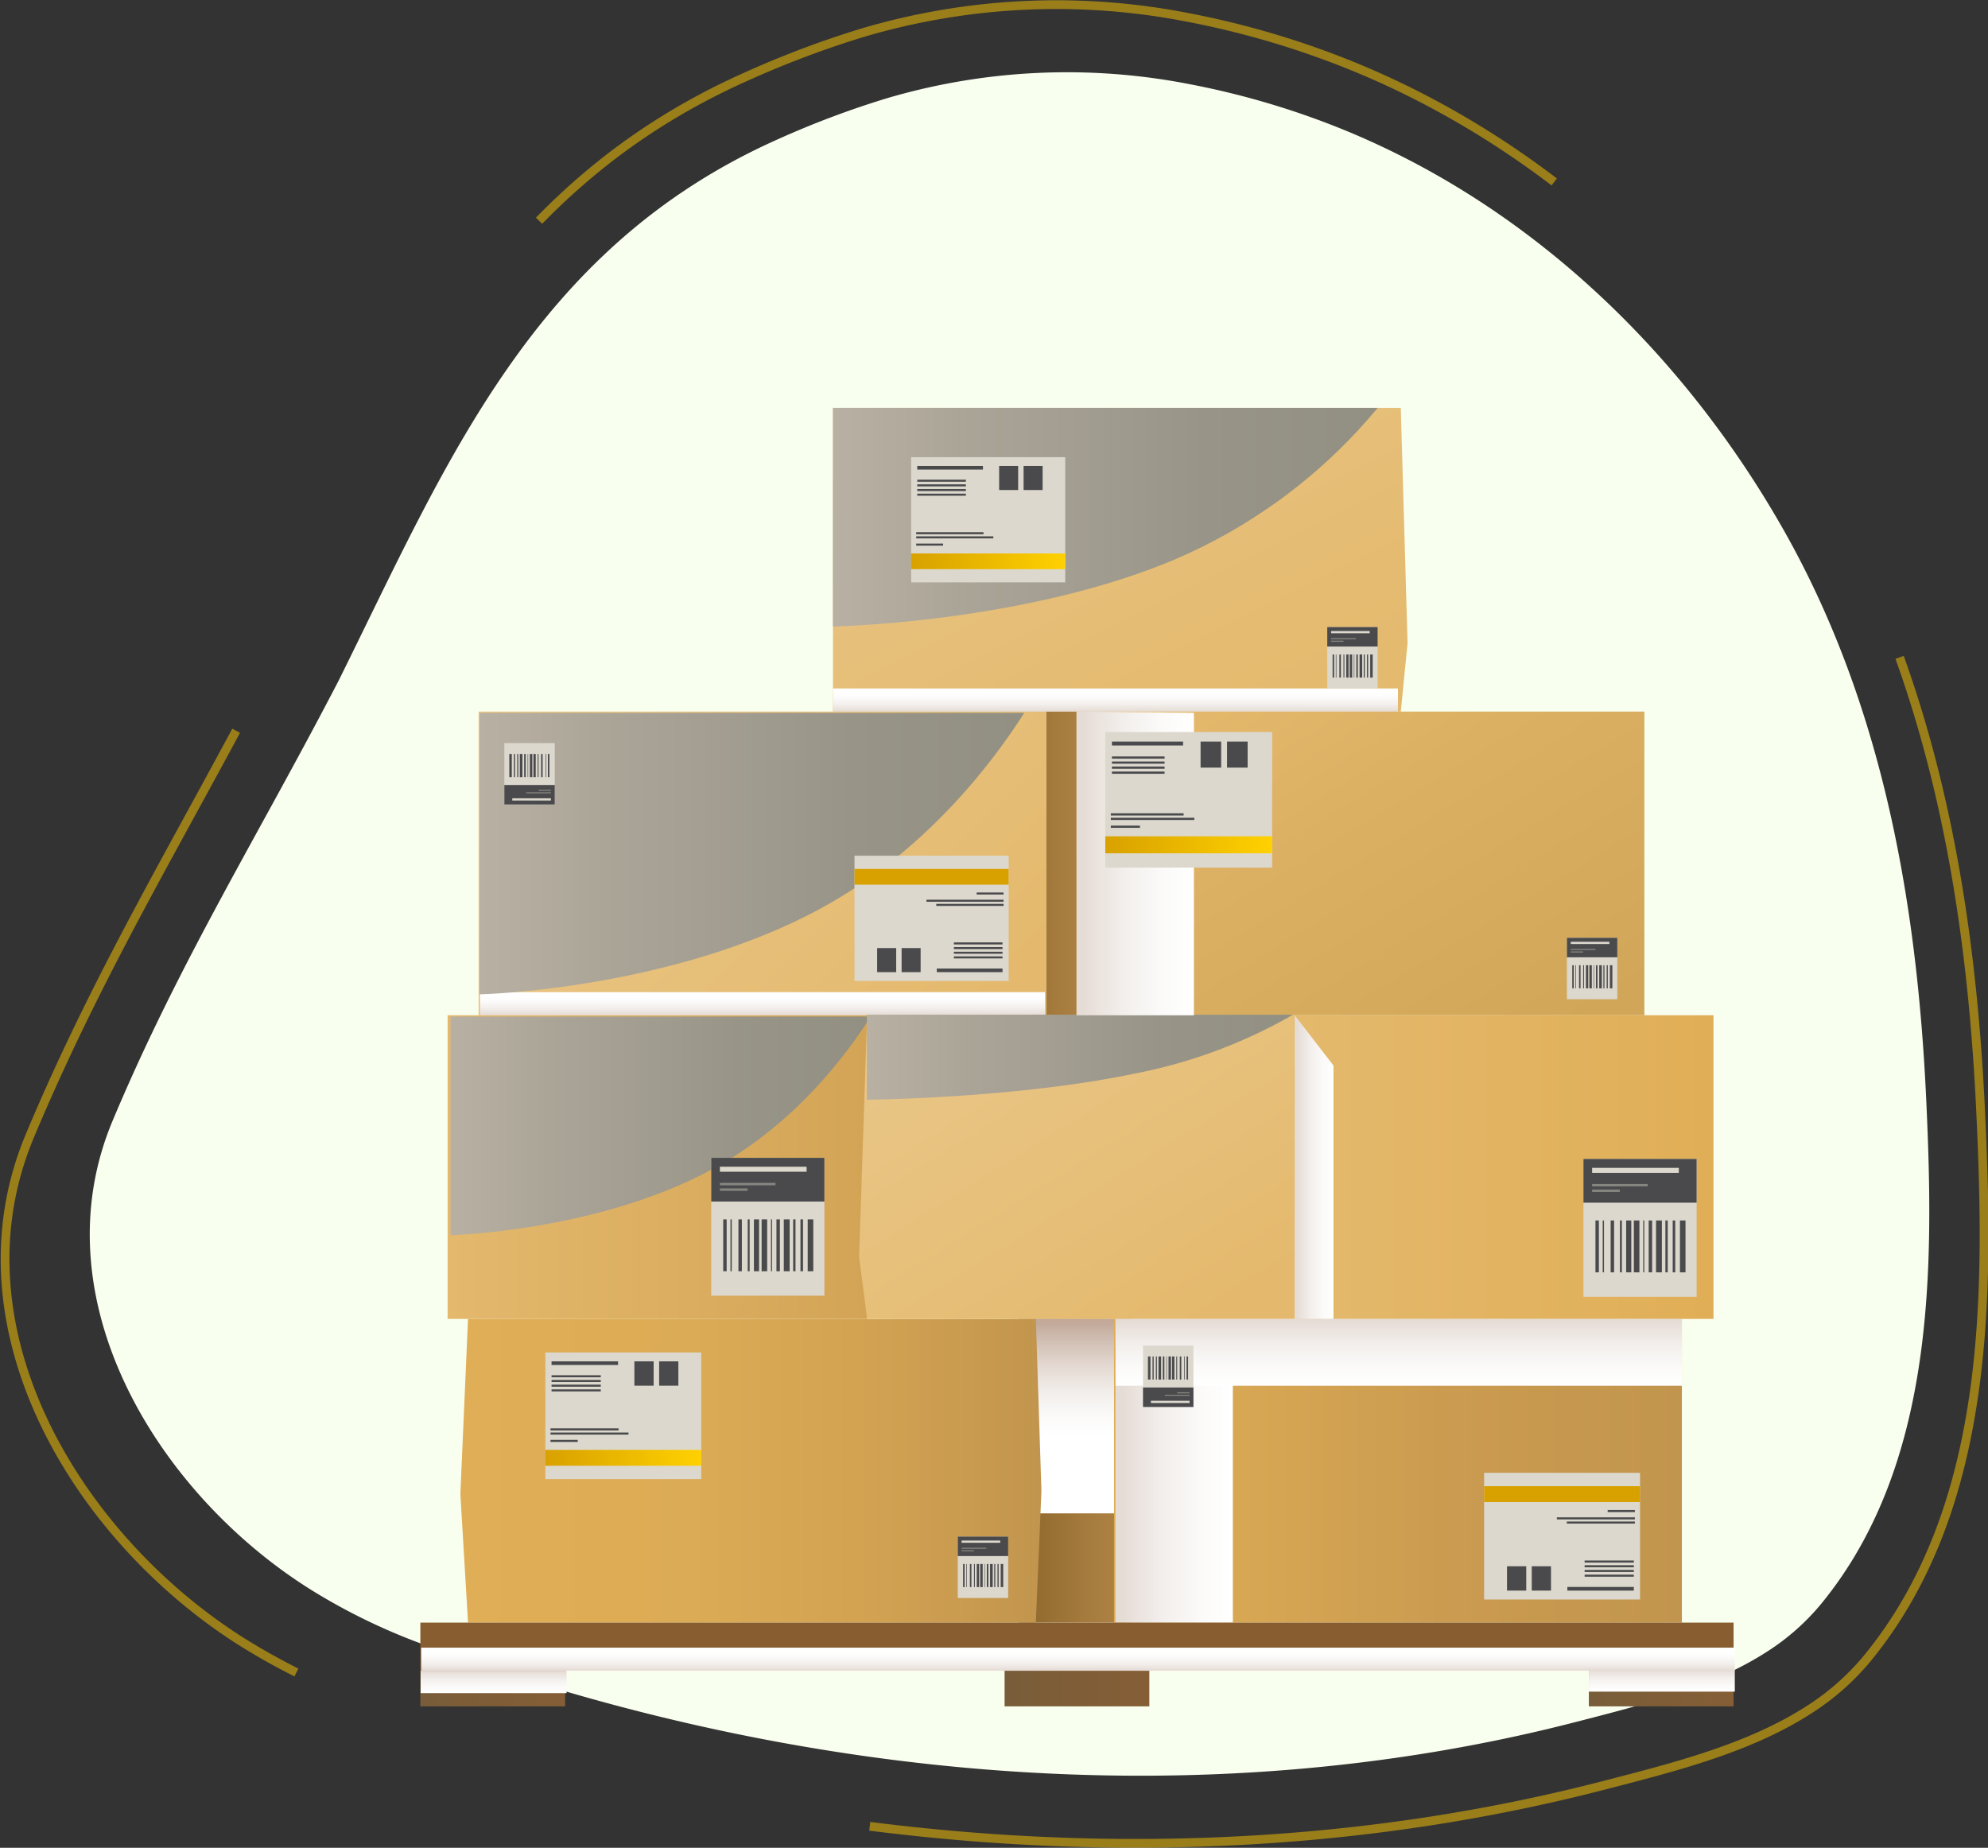 <svg xmlns="http://www.w3.org/2000/svg" xmlns:xlink="http://www.w3.org/1999/xlink" width="226.949" height="210.95" viewBox="0 0 226.949 210.95">
  <rect x="0" y="0" width="226.949" height="210.95" fill="#333333" stroke="none"/>
  <defs>
    <linearGradient id="linear-gradient" y1="0.5" x2="1" y2="0.5" gradientUnits="objectBoundingBox">
      <stop offset="0.005" stop-color="#8c662c"/>
      <stop offset="0.113" stop-color="#916a2f"/>
      <stop offset="0.655" stop-color="#a77d3f"/>
      <stop offset="1" stop-color="#b08445"/>
    </linearGradient>
    <linearGradient id="linear-gradient-2" x1="0.5" y1="0.02" x2="0.5" y2="0.602" gradientUnits="objectBoundingBox">
      <stop offset="0" stop-color="#c2a99a"/>
      <stop offset="0.138" stop-color="#cfbcb0"/>
      <stop offset="0.381" stop-color="#e4d9d2"/>
      <stop offset="0.613" stop-color="#f2eeeb"/>
      <stop offset="0.825" stop-color="#fbfaf9"/>
      <stop offset="1" stop-color="#fff"/>
    </linearGradient>
    <linearGradient id="linear-gradient-4" y1="0.5" x2="1" y2="0.5" gradientUnits="objectBoundingBox">
      <stop offset="0" stop-color="#e0ae56"/>
      <stop offset="0.392" stop-color="#dcab55"/>
      <stop offset="0.711" stop-color="#d2a252"/>
      <stop offset="1" stop-color="#c2954e"/>
    </linearGradient>
    <linearGradient id="linear-gradient-5" y1="0.5" x2="1" y2="0.5" gradientUnits="objectBoundingBox">
      <stop offset="0" stop-color="#e0ae56"/>
      <stop offset="0.605" stop-color="#ca9b50"/>
      <stop offset="1" stop-color="#c2954e"/>
    </linearGradient>
    <linearGradient id="linear-gradient-6" x1="0.034" y1="0.25" x2="1.004" y2="0.771" gradientUnits="objectBoundingBox">
      <stop offset="0" stop-color="#e9c687"/>
      <stop offset="1" stop-color="#e4b96d"/>
    </linearGradient>
    <linearGradient id="linear-gradient-7" x1="0.066" y1="0.121" x2="0.981" y2="0.921" gradientUnits="objectBoundingBox">
      <stop offset="0" stop-color="#e4b96d"/>
      <stop offset="0.375" stop-color="#dbb063"/>
      <stop offset="1" stop-color="#d1a659"/>
    </linearGradient>
    <linearGradient id="linear-gradient-8" x1="0.089" y1="0.071" x2="1" y2="1.034" gradientUnits="objectBoundingBox">
      <stop offset="0" stop-color="#e9c687"/>
      <stop offset="0.006" stop-color="#e8c586"/>
      <stop offset="0.592" stop-color="#e5bc73"/>
      <stop offset="1" stop-color="#e4b96d"/>
    </linearGradient>
    <linearGradient id="linear-gradient-9" y1="0.5" x2="1" y2="0.5" gradientUnits="objectBoundingBox">
      <stop offset="0" stop-color="#e4b96d"/>
      <stop offset="1" stop-color="#d3a456"/>
    </linearGradient>
    <linearGradient id="linear-gradient-10" x1="0.109" y1="0.053" x2="0.893" y2="0.929" xlink:href="#linear-gradient-6"/>
    <linearGradient id="linear-gradient-11" y1="0.5" x2="1" y2="0.5" gradientUnits="objectBoundingBox">
      <stop offset="0" stop-color="#e4b96d"/>
      <stop offset="1" stop-color="#e0ae56"/>
    </linearGradient>
    <linearGradient id="linear-gradient-12" x1="0.064" y1="0.5" x2="0.995" y2="0.5" gradientUnits="objectBoundingBox">
      <stop offset="0" stop-color="#e6dcd6"/>
      <stop offset="0.345" stop-color="#f2eeeb"/>
      <stop offset="0.703" stop-color="#fbfaf9"/>
      <stop offset="1" stop-color="#fff"/>
    </linearGradient>
    <linearGradient id="linear-gradient-14" x1="0.5" y1="0.034" x2="0.5" y2="1" xlink:href="#linear-gradient-12"/>
    <linearGradient id="linear-gradient-16" x1="0.5" y1="0.981" x2="0.5" y2="0.19" xlink:href="#linear-gradient-12"/>
    <linearGradient id="linear-gradient-20" y1="0.5" x2="1" y2="0.5" gradientUnits="objectBoundingBox">
      <stop offset="0" stop-color="#785d3a"/>
      <stop offset="0.281" stop-color="#7c5d38"/>
      <stop offset="1" stop-color="#855e36"/>
    </linearGradient>
    <linearGradient id="linear-gradient-28" y1="0.5" x2="1" y2="0.5" gradientUnits="objectBoundingBox">
      <stop offset="0" stop-color="#b8b0a3"/>
      <stop offset="0.229" stop-color="#aba598"/>
      <stop offset="0.683" stop-color="#989588"/>
      <stop offset="1" stop-color="#929083"/>
    </linearGradient>
    <linearGradient id="linear-gradient-33" y1="0.5" x2="1" y2="0.5" gradientUnits="objectBoundingBox">
      <stop offset="0" stop-color="#d8a100"/>
      <stop offset="1" stop-color="#ffd100"/>
    </linearGradient>
    <linearGradient id="linear-gradient-34" x1="61.929" y1="-11.834" x2="62.929" y2="-11.834" xlink:href="#linear-gradient-33"/>
    <linearGradient id="linear-gradient-37" x1="59.036" y1="-21.282" x2="60.036" y2="-21.282" xlink:href="#linear-gradient-33"/>
  </defs>
  <g id="Group_7724" data-name="Group 7724" transform="translate(-1319.42 -1174.615)">
    <g id="Component_29_50" data-name="Component 29 – 50" transform="translate(1319.999 1175.146)">
      <g id="Group_6203" data-name="Group 6203" transform="translate(9.672 7.719)">
        <g id="Group_6201" data-name="Group 6201" transform="translate(0 0)">
          <path id="Path_11091" data-name="Path 11091" d="M211.229,217.354a26.543,26.543,0,0,0,6.144-5.4c13.088-15.9,12.951-38.331,12.051-57.661-1.061-22.817-5.084-45.647-16.714-65.771-11.191-19.395-28.083-35.876-49.222-44.693a92.8,92.8,0,0,0-18.149-5.436A72.682,72.682,0,0,0,110.7,40.022a104.4,104.4,0,0,0-12.517,4.725C70.374,57.2,60.548,81.582,48.192,106.475c-9.161,17.67-18.163,32.048-25.8,50.236-8.553,20.367,5.152,42.624,22.629,53.556a69.3,69.3,0,0,0,12.732,6.206c41.565,15.349,88.442,20.055,131.707,8.885C196.755,223.478,204.824,221.482,211.229,217.354Z" transform="translate(-19.78 -37.032)" fill="#f9ffef"/>
        </g>
      </g>
      <g id="Group_6201-2" data-name="Group 6201">
        <path id="Path_11091-2" data-name="Path 11091" d="M225.747,231.668a28.583,28.583,0,0,0,6.61-5.828c14.081-17.161,13.933-41.373,12.964-62.238-1.141-24.628-5.469-49.271-17.981-70.992-12.04-20.934-30.213-38.724-52.955-48.241A99.59,99.59,0,0,0,154.86,38.5,77.946,77.946,0,0,0,117.6,40.259a112.09,112.09,0,0,0-13.466,5.1C74.21,58.8,63.64,85.118,50.347,111.987c-9.855,19.073-19.54,34.592-27.754,54.224-9.2,21.984,5.543,46.008,24.345,57.807a74.453,74.453,0,0,0,13.7,6.7c44.717,16.567,95.149,21.647,141.7,9.591C210.176,238.278,218.857,236.124,225.747,231.668Z" transform="translate(-19.78 -37.032)" fill="none" stroke="rgba(255,202,0,0.5)" stroke-width="1" stroke-dasharray="127 68"/>
      </g>
    </g>
    <g id="Group_6416" data-name="Group 6416" transform="translate(1331.051 1183.835)">
      <rect id="Rectangle_2341" data-name="Rectangle 2341" width="12.918" height="34.668" transform="translate(104.643 141.345)" fill="url(#linear-gradient)"/>
      <rect id="Rectangle_2342" data-name="Rectangle 2342" width="12.918" height="22.203" transform="translate(104.643 141.345)" fill="url(#linear-gradient-2)" style="mix-blend-mode: multiply;isolation: isolate"/>
      <rect id="Rectangle_2343" data-name="Rectangle 2343" width="11.349" height="34.668" transform="translate(102.276 72.015)" fill="url(#linear-gradient)"/>
      <path id="Path_11508" data-name="Path 11508" d="M104.407,90.92H39.582L38.71,110.9l.872,14.687h64.825l.637-15.026Z" transform="translate(2.215 50.432)" fill="url(#linear-gradient-4)"/>
      <rect id="Rectangle_2344" data-name="Rectangle 2344" width="64.825" height="34.668" transform="translate(115.547 141.351)" fill="url(#linear-gradient-5)"/>
      <rect id="Rectangle_2345" data-name="Rectangle 2345" width="64.825" height="34.668" transform="translate(43.006 72.015)" fill="url(#linear-gradient-6)"/>
      <rect id="Rectangle_2346" data-name="Rectangle 2346" width="64.825" height="34.668" transform="translate(111.265 72.015)" fill="url(#linear-gradient-7)"/>
      <path id="Path_11509" data-name="Path 11509" d="M125.444,37.346H60.619V72.015h64.825l.773-7.814Z" transform="translate(22.839 0)" fill="url(#linear-gradient-8)"/>
      <rect id="Rectangle_2347" data-name="Rectangle 2347" width="47.899" height="34.668" transform="translate(39.467 106.683)" fill="url(#linear-gradient-9)"/>
      <path id="Path_11510" data-name="Path 11510" d="M111.876,73.062h-48.8l-.921,27.574.921,7.094h48.8Z" transform="translate(24.288 33.621)" fill="url(#linear-gradient-10)"/>
      <rect id="Rectangle_2348" data-name="Rectangle 2348" width="47.899" height="34.668" transform="translate(136.079 106.683)" fill="url(#linear-gradient-11)"/>
      <path id="Path_11511" data-name="Path 11511" d="M92.2,107.743H87.768V73.062L92.2,78.807Z" transform="translate(48.396 33.621)" fill="url(#linear-gradient-12)" style="mix-blend-mode: multiply;isolation: isolate"/>
      <path id="Path_11512" data-name="Path 11512" d="M90.631,125.6h-13.4V90.916l13.4,5.745Z" transform="translate(38.478 50.429)" fill="url(#linear-gradient-12)" style="mix-blend-mode: multiply;isolation: isolate"/>
      <rect id="Rectangle_2349" data-name="Rectangle 2349" width="64.645" height="7.628" transform="translate(115.727 141.351)" fill="url(#linear-gradient-14)" style="mix-blend-mode: multiply;isolation: isolate"/>
      <rect id="Rectangle_2350" data-name="Rectangle 2350" width="64.645" height="7.628" transform="translate(41.797 141.364)" fill="url(#linear-gradient-14)" style="mix-blend-mode: multiply;isolation: isolate"/>
      <rect id="Rectangle_2351" data-name="Rectangle 2351" width="64.502" height="2.638" transform="translate(83.458 69.377)" fill="url(#linear-gradient-16)" style="mix-blend-mode: multiply;isolation: isolate"/>
      <rect id="Rectangle_2352" data-name="Rectangle 2352" width="64.502" height="2.638" transform="translate(111.427 104.045)" fill="url(#linear-gradient-16)" style="mix-blend-mode: multiply;isolation: isolate"/>
      <rect id="Rectangle_2353" data-name="Rectangle 2353" width="64.502" height="2.638" transform="translate(43.168 104.045)" fill="url(#linear-gradient-16)" style="mix-blend-mode: multiply;isolation: isolate"/>
      <rect id="Rectangle_2354" data-name="Rectangle 2354" width="64.502" height="2.638" transform="translate(41.869 173.382)" fill="url(#linear-gradient-16)" style="mix-blend-mode: multiply;isolation: isolate"/>
      <g id="Group_6396" data-name="Group 6396" transform="translate(36.357 176.02)">
        <rect id="Rectangle_2355" data-name="Rectangle 2355" width="149.918" height="5.33" fill="#885e31"/>
        <rect id="Rectangle_2358" data-name="Rectangle 2358" width="16.523" height="4.232" transform="translate(0 5.33)" fill="url(#linear-gradient-20)"/>
        <g id="Group_6394" data-name="Group 6394" transform="translate(66.697 5.33)">
          <rect id="Rectangle_2359" data-name="Rectangle 2359" width="16.523" height="4.232" fill="url(#linear-gradient-20)"/>
        </g>
        <g id="Group_6395" data-name="Group 6395" transform="translate(133.394 5.33)">
          <rect id="Rectangle_2360" data-name="Rectangle 2360" width="16.523" height="4.232" transform="translate(0)" fill="url(#linear-gradient-20)"/>
        </g>
        <rect id="Rectangle_2363" data-name="Rectangle 2363" width="16.662" height="2.551" transform="translate(133.394 5.33)" fill="url(#linear-gradient-14)" style="mix-blend-mode: multiply;isolation: isolate"/>
        <rect id="Rectangle_2364" data-name="Rectangle 2364" width="16.662" height="2.551" transform="translate(66.578 5.499)" fill="url(#linear-gradient-14)" style="mix-blend-mode: multiply;isolation: isolate"/>
        <rect id="Rectangle_2365" data-name="Rectangle 2365" width="16.662" height="2.551" transform="translate(0.031 5.499)" fill="url(#linear-gradient-14)" style="mix-blend-mode: multiply;isolation: isolate"/>
        <rect id="Rectangle_2367" data-name="Rectangle 2367" width="149.947" height="2.638" transform="translate(0.096 2.861)" fill="url(#linear-gradient-16)" style="mix-blend-mode: multiply;isolation: isolate"/>
      </g>
      <rect id="Rectangle_2368" data-name="Rectangle 2368" width="64.502" height="2.638" transform="translate(115.709 173.636)" fill="url(#linear-gradient-16)" style="mix-blend-mode: multiply;isolation: isolate"/>
      <path id="Path_11516" data-name="Path 11516" d="M60.619,37.346V62.3S82.4,61.914,99.568,54.68A61.307,61.307,0,0,0,122.8,37.346Z" transform="translate(22.839 0)" fill="url(#linear-gradient-28)" style="mix-blend-mode: soft-light;isolation: isolate"/>
      <path id="Path_11517" data-name="Path 11517" d="M38.13,73.141v24.95s16.8-.382,30.048-7.616c9.243-5.048,15.176-12.99,17.921-17.334Z" transform="translate(1.669 33.696)" fill="url(#linear-gradient-28)" style="mix-blend-mode: soft-light;isolation: isolate"/>
      <path id="Path_11518" data-name="Path 11518" d="M39.84,55.28V87.415s21.78-.493,38.951-9.81c11.984-6.5,19.672-16.729,23.23-22.326Z" transform="translate(3.279 16.882)" fill="url(#linear-gradient-28)" style="mix-blend-mode: soft-light;isolation: isolate"/>
      <path id="Path_11519" data-name="Path 11519" d="M62.612,73.029v9.709s17.037-.149,30.472-2.964a58.255,58.255,0,0,0,18.173-6.744Z" transform="translate(24.716 33.59)" fill="url(#linear-gradient-28)" style="mix-blend-mode: soft-light;isolation: isolate"/>
      <path id="Path_11520" data-name="Path 11520" d="M88.342,89.882h-13.4V55.2l13.4.154Z" transform="translate(36.323 16.808)" fill="url(#linear-gradient-12)" style="mix-blend-mode: multiply;isolation: isolate"/>
      <g id="Group_6397" data-name="Group 6397" transform="translate(114.549 74.354)">
        <rect id="Rectangle_2369" data-name="Rectangle 2369" width="19.047" height="15.476" fill="#dcd8ce"/>
        <rect id="Rectangle_2370" data-name="Rectangle 2370" width="19.047" height="1.942" transform="translate(0 11.899)" fill="url(#linear-gradient-33)"/>
        <rect id="Rectangle_2371" data-name="Rectangle 2371" width="8.122" height="0.448" transform="translate(0.757 1.087)" fill="#4a4a4c"/>
        <rect id="Rectangle_2372" data-name="Rectangle 2372" width="6.011" height="0.252" transform="translate(0.757 2.784)" fill="#4a4a4c"/>
        <rect id="Rectangle_2373" data-name="Rectangle 2373" width="6.011" height="0.252" transform="translate(0.757 3.359)" fill="#4a4a4c"/>
        <rect id="Rectangle_2374" data-name="Rectangle 2374" width="6.011" height="0.252" transform="translate(0.757 3.935)" fill="#4a4a4c"/>
        <rect id="Rectangle_2375" data-name="Rectangle 2375" width="6.011" height="0.252" transform="translate(0.757 4.51)" fill="#4a4a4c"/>
        <rect id="Rectangle_2376" data-name="Rectangle 2376" width="8.313" height="0.252" transform="translate(0.629 9.273)" fill="#4a4a4c"/>
        <rect id="Rectangle_2377" data-name="Rectangle 2377" width="3.326" height="0.252" transform="translate(0.629 10.68)" fill="#4a4a4c"/>
        <rect id="Rectangle_2378" data-name="Rectangle 2378" width="9.529" height="0.252" transform="translate(0.629 9.784)" fill="#4a4a4c"/>
        <rect id="Rectangle_2379" data-name="Rectangle 2379" width="2.35" height="2.974" transform="translate(10.877 1.087)" fill="#4a4a4c"/>
        <rect id="Rectangle_2380" data-name="Rectangle 2380" width="2.35" height="2.974" transform="translate(13.899 1.087)" fill="#4a4a4c"/>
      </g>
      <g id="Group_6398" data-name="Group 6398" transform="translate(157.794 158.919)">
        <rect id="Rectangle_2381" data-name="Rectangle 2381" width="17.8" height="14.463" transform="translate(17.8 14.463) rotate(180)" fill="#dcd8ce"/>
        <rect id="Rectangle_2382" data-name="Rectangle 2382" width="17.8" height="1.815" transform="translate(17.8 3.343) rotate(180)" fill="url(#linear-gradient-34)"/>
        <rect id="Rectangle_2383" data-name="Rectangle 2383" width="7.59" height="0.418" transform="translate(17.093 13.447) rotate(180)" fill="#4a4a4c"/>
        <rect id="Rectangle_2384" data-name="Rectangle 2384" width="5.618" height="0.235" transform="translate(17.093 11.861) rotate(180)" fill="#4a4a4c"/>
        <rect id="Rectangle_2385" data-name="Rectangle 2385" width="5.618" height="0.235" transform="translate(17.093 11.324) rotate(180)" fill="#4a4a4c"/>
        <rect id="Rectangle_2386" data-name="Rectangle 2386" width="5.618" height="0.235" transform="translate(17.093 10.786) rotate(180)" fill="#4a4a4c"/>
        <rect id="Rectangle_2387" data-name="Rectangle 2387" width="5.618" height="0.235" transform="translate(17.093 10.248) rotate(180)" fill="#4a4a4c"/>
        <rect id="Rectangle_2388" data-name="Rectangle 2388" width="7.77" height="0.235" transform="translate(17.212 5.797) rotate(180)" fill="#4a4a4c"/>
        <rect id="Rectangle_2389" data-name="Rectangle 2389" width="3.108" height="0.235" transform="translate(17.212 4.482) rotate(180)" fill="#4a4a4c"/>
        <rect id="Rectangle_2390" data-name="Rectangle 2390" width="8.905" height="0.235" transform="translate(17.212 5.319) rotate(180)" fill="#4a4a4c"/>
        <rect id="Rectangle_2391" data-name="Rectangle 2391" width="2.196" height="2.779" transform="translate(7.635 13.447) rotate(180)" fill="#4a4a4c"/>
        <rect id="Rectangle_2392" data-name="Rectangle 2392" width="2.196" height="2.779" transform="translate(4.811 13.447) rotate(180)" fill="#4a4a4c"/>
      </g>
      <g id="Group_6399" data-name="Group 6399" transform="translate(50.626 145.178)">
        <rect id="Rectangle_2393" data-name="Rectangle 2393" width="17.8" height="14.463" fill="#dcd8ce"/>
        <rect id="Rectangle_2394" data-name="Rectangle 2394" width="17.8" height="1.815" transform="translate(0 11.12)" fill="url(#linear-gradient-33)"/>
        <rect id="Rectangle_2395" data-name="Rectangle 2395" width="7.59" height="0.418" transform="translate(0.708 1.016)" fill="#4a4a4c"/>
        <rect id="Rectangle_2396" data-name="Rectangle 2396" width="5.618" height="0.235" transform="translate(0.708 2.602)" fill="#4a4a4c"/>
        <rect id="Rectangle_2397" data-name="Rectangle 2397" width="5.618" height="0.235" transform="translate(0.708 3.14)" fill="#4a4a4c"/>
        <rect id="Rectangle_2398" data-name="Rectangle 2398" width="5.618" height="0.235" transform="translate(0.708 3.677)" fill="#4a4a4c"/>
        <rect id="Rectangle_2399" data-name="Rectangle 2399" width="5.618" height="0.235" transform="translate(0.708 4.215)" fill="#4a4a4c"/>
        <rect id="Rectangle_2400" data-name="Rectangle 2400" width="7.77" height="0.235" transform="translate(0.588 8.666)" fill="#4a4a4c"/>
        <rect id="Rectangle_2401" data-name="Rectangle 2401" width="3.108" height="0.235" transform="translate(0.588 9.981)" fill="#4a4a4c"/>
        <rect id="Rectangle_2402" data-name="Rectangle 2402" width="8.905" height="0.235" transform="translate(0.588 9.144)" fill="#4a4a4c"/>
        <rect id="Rectangle_2403" data-name="Rectangle 2403" width="2.196" height="2.779" transform="translate(10.165 1.016)" fill="#4a4a4c"/>
        <rect id="Rectangle_2404" data-name="Rectangle 2404" width="2.196" height="2.779" transform="translate(12.989 1.016)" fill="#4a4a4c"/>
      </g>
      <g id="Group_6400" data-name="Group 6400" transform="translate(92.382 42.971)">
        <rect id="Rectangle_2405" data-name="Rectangle 2405" width="17.595" height="14.296" fill="#dcd8ce"/>
        <rect id="Rectangle_2406" data-name="Rectangle 2406" width="17.595" height="1.794" transform="translate(0 10.992)" fill="url(#linear-gradient-33)"/>
        <rect id="Rectangle_2407" data-name="Rectangle 2407" width="7.503" height="0.414" transform="translate(0.699 1.004)" fill="#4a4a4c"/>
        <rect id="Rectangle_2408" data-name="Rectangle 2408" width="5.553" height="0.233" transform="translate(0.699 2.572)" fill="#4a4a4c"/>
        <rect id="Rectangle_2409" data-name="Rectangle 2409" width="5.553" height="0.233" transform="translate(0.699 3.103)" fill="#4a4a4c"/>
        <rect id="Rectangle_2410" data-name="Rectangle 2410" width="5.553" height="0.233" transform="translate(0.699 3.635)" fill="#4a4a4c"/>
        <rect id="Rectangle_2411" data-name="Rectangle 2411" width="5.553" height="0.233" transform="translate(0.699 4.167)" fill="#4a4a4c"/>
        <rect id="Rectangle_2412" data-name="Rectangle 2412" width="7.68" height="0.233" transform="translate(0.581 8.566)" fill="#4a4a4c"/>
        <rect id="Rectangle_2413" data-name="Rectangle 2413" width="3.072" height="0.233" transform="translate(0.581 9.866)" fill="#4a4a4c"/>
        <rect id="Rectangle_2414" data-name="Rectangle 2414" width="8.802" height="0.233" transform="translate(0.581 9.039)" fill="#4a4a4c"/>
        <rect id="Rectangle_2415" data-name="Rectangle 2415" width="2.171" height="2.747" transform="translate(10.048 1.004)" fill="#4a4a4c"/>
        <rect id="Rectangle_2416" data-name="Rectangle 2416" width="2.171" height="2.747" transform="translate(12.84 1.004)" fill="#4a4a4c"/>
      </g>
      <g id="Group_6401" data-name="Group 6401" transform="translate(85.92 88.47)">
        <rect id="Rectangle_2417" data-name="Rectangle 2417" width="17.595" height="14.296" transform="translate(17.595 14.296) rotate(180)" fill="#dcd8ce"/>
        <rect id="Rectangle_2418" data-name="Rectangle 2418" width="17.595" height="1.795" transform="translate(17.595 3.305) rotate(180)" fill="url(#linear-gradient-37)"/>
        <rect id="Rectangle_2419" data-name="Rectangle 2419" width="7.503" height="0.414" transform="translate(16.896 13.292) rotate(180)" fill="#4a4a4c"/>
        <rect id="Rectangle_2420" data-name="Rectangle 2420" width="5.553" height="0.233" transform="translate(16.896 11.725) rotate(180)" fill="#4a4a4c"/>
        <rect id="Rectangle_2421" data-name="Rectangle 2421" width="5.553" height="0.233" transform="translate(16.896 11.193) rotate(180)" fill="#4a4a4c"/>
        <rect id="Rectangle_2422" data-name="Rectangle 2422" width="5.553" height="0.233" transform="translate(16.896 10.661) rotate(180)" fill="#4a4a4c"/>
        <rect id="Rectangle_2423" data-name="Rectangle 2423" width="5.553" height="0.233" transform="translate(16.896 10.13) rotate(180)" fill="#4a4a4c"/>
        <rect id="Rectangle_2424" data-name="Rectangle 2424" width="7.68" height="0.233" transform="translate(17.014 5.73) rotate(180)" fill="#4a4a4c"/>
        <rect id="Rectangle_2425" data-name="Rectangle 2425" width="3.072" height="0.233" transform="translate(17.014 4.431) rotate(180)" fill="#4a4a4c"/>
        <rect id="Rectangle_2426" data-name="Rectangle 2426" width="8.802" height="0.233" transform="translate(17.014 5.258) rotate(180)" fill="#4a4a4c"/>
        <rect id="Rectangle_2427" data-name="Rectangle 2427" width="2.171" height="2.747" transform="translate(7.547 13.292) rotate(180)" fill="#4a4a4c"/>
        <rect id="Rectangle_2428" data-name="Rectangle 2428" width="2.171" height="2.747" transform="translate(4.756 13.292) rotate(180)" fill="#4a4a4c"/>
      </g>
      <g id="Group_6403" data-name="Group 6403" transform="translate(169.135 123.089)">
        <rect id="Rectangle_2429" data-name="Rectangle 2429" width="12.919" height="15.737" fill="#dcd8ce"/>
        <rect id="Rectangle_2430" data-name="Rectangle 2430" width="12.919" height="4.992" fill="#4a4a4c"/>
        <g id="Group_6402" data-name="Group 6402" transform="translate(1.37 7.023)">
          <rect id="Rectangle_2431" data-name="Rectangle 2431" width="0.391" height="5.922" fill="#4a4a4c"/>
          <rect id="Rectangle_2432" data-name="Rectangle 2432" width="0.146" height="5.922" transform="translate(0.828)" fill="#4a4a4c"/>
          <rect id="Rectangle_2433" data-name="Rectangle 2433" width="0.391" height="5.922" transform="translate(1.736)" fill="#4a4a4c"/>
          <rect id="Rectangle_2434" data-name="Rectangle 2434" width="0.22" height="5.922" transform="translate(2.796)" fill="#4a4a4c"/>
          <rect id="Rectangle_2435" data-name="Rectangle 2435" width="0.586" height="5.922" transform="translate(3.505)" fill="#4a4a4c"/>
          <rect id="Rectangle_2436" data-name="Rectangle 2436" width="0.635" height="5.922" transform="translate(4.382)" fill="#4a4a4c"/>
          <rect id="Rectangle_2437" data-name="Rectangle 2437" width="0.122" height="5.922" transform="translate(5.453)" fill="#4a4a4c"/>
          <rect id="Rectangle_2438" data-name="Rectangle 2438" width="0.391" height="5.922" transform="translate(6.077)" fill="#4a4a4c"/>
          <rect id="Rectangle_2439" data-name="Rectangle 2439" width="0.667" height="5.922" transform="translate(6.916)" fill="#4a4a4c"/>
          <rect id="Rectangle_2440" data-name="Rectangle 2440" width="0.268" height="5.922" transform="translate(7.983)" fill="#4a4a4c"/>
          <rect id="Rectangle_2441" data-name="Rectangle 2441" width="0.293" height="5.922" transform="translate(8.818)" fill="#4a4a4c"/>
          <rect id="Rectangle_2442" data-name="Rectangle 2442" width="0.635" height="5.922" transform="translate(9.645)" fill="#4a4a4c"/>
        </g>
        <rect id="Rectangle_2443" data-name="Rectangle 2443" width="9.899" height="0.571" transform="translate(0.989 1.015)" fill="#dcd8ce"/>
        <rect id="Rectangle_2444" data-name="Rectangle 2444" width="6.346" height="0.275" transform="translate(0.989 2.856)" fill="#868681"/>
        <rect id="Rectangle_2445" data-name="Rectangle 2445" width="3.16" height="0.275" transform="translate(0.989 3.49)" fill="#868681"/>
      </g>
      <g id="Group_6405" data-name="Group 6405" transform="translate(167.247 97.844)">
        <rect id="Rectangle_2446" data-name="Rectangle 2446" width="5.753" height="7.009" fill="#dcd8ce"/>
        <rect id="Rectangle_2447" data-name="Rectangle 2447" width="5.753" height="2.223" fill="#4a4a4c"/>
        <g id="Group_6404" data-name="Group 6404" transform="translate(0.61 3.128)">
          <rect id="Rectangle_2448" data-name="Rectangle 2448" width="0.174" height="2.638" fill="#4a4a4c"/>
          <rect id="Rectangle_2449" data-name="Rectangle 2449" width="0.065" height="2.638" transform="translate(0.368)" fill="#4a4a4c"/>
          <rect id="Rectangle_2450" data-name="Rectangle 2450" width="0.174" height="2.638" transform="translate(0.773)" fill="#4a4a4c"/>
          <rect id="Rectangle_2451" data-name="Rectangle 2451" width="0.098" height="2.638" transform="translate(1.245)" fill="#4a4a4c"/>
          <rect id="Rectangle_2452" data-name="Rectangle 2452" width="0.261" height="2.638" transform="translate(1.561)" fill="#4a4a4c"/>
          <rect id="Rectangle_2453" data-name="Rectangle 2453" width="0.283" height="2.638" transform="translate(1.951)" fill="#4a4a4c"/>
          <rect id="Rectangle_2454" data-name="Rectangle 2454" width="0.054" height="2.638" transform="translate(2.429)" fill="#4a4a4c"/>
          <rect id="Rectangle_2455" data-name="Rectangle 2455" width="0.174" height="2.638" transform="translate(2.707)" fill="#4a4a4c"/>
          <rect id="Rectangle_2456" data-name="Rectangle 2456" width="0.297" height="2.638" transform="translate(3.08)" fill="#4a4a4c"/>
          <rect id="Rectangle_2457" data-name="Rectangle 2457" width="0.12" height="2.638" transform="translate(3.555)" fill="#4a4a4c"/>
          <rect id="Rectangle_2458" data-name="Rectangle 2458" width="0.13" height="2.638" transform="translate(3.927)" fill="#4a4a4c"/>
          <rect id="Rectangle_2459" data-name="Rectangle 2459" width="0.283" height="2.638" transform="translate(4.295)" fill="#4a4a4c"/>
        </g>
        <rect id="Rectangle_2460" data-name="Rectangle 2460" width="4.409" height="0.254" transform="translate(0.44 0.452)" fill="#dcd8ce"/>
        <rect id="Rectangle_2461" data-name="Rectangle 2461" width="2.826" height="0.122" transform="translate(0.44 1.272)" fill="#868681"/>
        <rect id="Rectangle_2462" data-name="Rectangle 2462" width="1.407" height="0.122" transform="translate(0.44 1.554)" fill="#868681"/>
      </g>
      <g id="Group_6407" data-name="Group 6407" transform="translate(139.887 62.368)">
        <rect id="Rectangle_2463" data-name="Rectangle 2463" width="5.753" height="7.009" fill="#dcd8ce"/>
        <rect id="Rectangle_2464" data-name="Rectangle 2464" width="5.753" height="2.223" fill="#4a4a4c"/>
        <g id="Group_6406" data-name="Group 6406" transform="translate(0.61 3.128)">
          <rect id="Rectangle_2465" data-name="Rectangle 2465" width="0.174" height="2.638" fill="#4a4a4c"/>
          <rect id="Rectangle_2466" data-name="Rectangle 2466" width="0.065" height="2.638" transform="translate(0.368)" fill="#4a4a4c"/>
          <rect id="Rectangle_2467" data-name="Rectangle 2467" width="0.174" height="2.638" transform="translate(0.773)" fill="#4a4a4c"/>
          <rect id="Rectangle_2468" data-name="Rectangle 2468" width="0.098" height="2.638" transform="translate(1.245)" fill="#4a4a4c"/>
          <rect id="Rectangle_2469" data-name="Rectangle 2469" width="0.261" height="2.638" transform="translate(1.561)" fill="#4a4a4c"/>
          <rect id="Rectangle_2470" data-name="Rectangle 2470" width="0.283" height="2.638" transform="translate(1.951)" fill="#4a4a4c"/>
          <rect id="Rectangle_2471" data-name="Rectangle 2471" width="0.054" height="2.638" transform="translate(2.429)" fill="#4a4a4c"/>
          <rect id="Rectangle_2472" data-name="Rectangle 2472" width="0.174" height="2.638" transform="translate(2.707)" fill="#4a4a4c"/>
          <rect id="Rectangle_2473" data-name="Rectangle 2473" width="0.297" height="2.638" transform="translate(3.08)" fill="#4a4a4c"/>
          <rect id="Rectangle_2474" data-name="Rectangle 2474" width="0.12" height="2.638" transform="translate(3.555)" fill="#4a4a4c"/>
          <rect id="Rectangle_2475" data-name="Rectangle 2475" width="0.13" height="2.638" transform="translate(3.927)" fill="#4a4a4c"/>
          <rect id="Rectangle_2476" data-name="Rectangle 2476" width="0.283" height="2.638" transform="translate(4.295)" fill="#4a4a4c"/>
        </g>
        <rect id="Rectangle_2477" data-name="Rectangle 2477" width="4.409" height="0.254" transform="translate(0.44 0.452)" fill="#dcd8ce"/>
        <rect id="Rectangle_2478" data-name="Rectangle 2478" width="2.826" height="0.122" transform="translate(0.44 1.272)" fill="#868681"/>
        <rect id="Rectangle_2479" data-name="Rectangle 2479" width="1.407" height="0.122" transform="translate(0.44 1.554)" fill="#868681"/>
      </g>
      <g id="Group_6409" data-name="Group 6409" transform="translate(97.707 166.2)">
        <rect id="Rectangle_2480" data-name="Rectangle 2480" width="5.754" height="7.009" fill="#dcd8ce"/>
        <rect id="Rectangle_2481" data-name="Rectangle 2481" width="5.754" height="2.223" fill="#4a4a4c"/>
        <g id="Group_6408" data-name="Group 6408" transform="translate(0.61 3.128)">
          <rect id="Rectangle_2482" data-name="Rectangle 2482" width="0.174" height="2.638" fill="#4a4a4c"/>
          <rect id="Rectangle_2483" data-name="Rectangle 2483" width="0.065" height="2.638" transform="translate(0.368)" fill="#4a4a4c"/>
          <rect id="Rectangle_2484" data-name="Rectangle 2484" width="0.174" height="2.638" transform="translate(0.773)" fill="#4a4a4c"/>
          <rect id="Rectangle_2485" data-name="Rectangle 2485" width="0.098" height="2.638" transform="translate(1.245)" fill="#4a4a4c"/>
          <rect id="Rectangle_2486" data-name="Rectangle 2486" width="0.261" height="2.638" transform="translate(1.561)" fill="#4a4a4c"/>
          <rect id="Rectangle_2487" data-name="Rectangle 2487" width="0.283" height="2.638" transform="translate(1.951)" fill="#4a4a4c"/>
          <rect id="Rectangle_2488" data-name="Rectangle 2488" width="0.055" height="2.638" transform="translate(2.429)" fill="#4a4a4c"/>
          <rect id="Rectangle_2489" data-name="Rectangle 2489" width="0.174" height="2.638" transform="translate(2.707)" fill="#4a4a4c"/>
          <rect id="Rectangle_2490" data-name="Rectangle 2490" width="0.297" height="2.638" transform="translate(3.08)" fill="#4a4a4c"/>
          <rect id="Rectangle_2491" data-name="Rectangle 2491" width="0.12" height="2.638" transform="translate(3.555)" fill="#4a4a4c"/>
          <rect id="Rectangle_2492" data-name="Rectangle 2492" width="0.13" height="2.638" transform="translate(3.927)" fill="#4a4a4c"/>
          <rect id="Rectangle_2493" data-name="Rectangle 2493" width="0.283" height="2.638" transform="translate(4.296)" fill="#4a4a4c"/>
        </g>
        <rect id="Rectangle_2494" data-name="Rectangle 2494" width="4.409" height="0.255" transform="translate(0.44 0.452)" fill="#dcd8ce"/>
        <rect id="Rectangle_2495" data-name="Rectangle 2495" width="2.826" height="0.122" transform="translate(0.44 1.272)" fill="#868681"/>
        <rect id="Rectangle_2496" data-name="Rectangle 2496" width="1.407" height="0.122" transform="translate(0.44 1.554)" fill="#868681"/>
      </g>
      <g id="Group_6411" data-name="Group 6411" transform="translate(45.946 75.612)">
        <rect id="Rectangle_2497" data-name="Rectangle 2497" width="5.753" height="7.009" transform="translate(5.753 7.009) rotate(180)" fill="#dcd8ce"/>
        <rect id="Rectangle_2498" data-name="Rectangle 2498" width="5.753" height="2.223" transform="translate(5.753 7.009) rotate(180)" fill="#4a4a4c"/>
        <g id="Group_6410" data-name="Group 6410" transform="translate(0.565 1.243)">
          <rect id="Rectangle_2499" data-name="Rectangle 2499" width="0.174" height="2.638" transform="translate(4.578 2.638) rotate(180)" fill="#4a4a4c"/>
          <rect id="Rectangle_2500" data-name="Rectangle 2500" width="0.065" height="2.638" transform="translate(4.21 2.638) rotate(180)" fill="#4a4a4c"/>
          <rect id="Rectangle_2501" data-name="Rectangle 2501" width="0.174" height="2.638" transform="translate(3.805 2.638) rotate(180)" fill="#4a4a4c"/>
          <rect id="Rectangle_2502" data-name="Rectangle 2502" width="0.098" height="2.638" transform="translate(3.333 2.638) rotate(180)" fill="#4a4a4c"/>
          <rect id="Rectangle_2503" data-name="Rectangle 2503" width="0.261" height="2.638" transform="translate(3.017 2.638) rotate(180)" fill="#4a4a4c"/>
          <rect id="Rectangle_2504" data-name="Rectangle 2504" width="0.283" height="2.638" transform="translate(2.627 2.638) rotate(180)" fill="#4a4a4c"/>
          <rect id="Rectangle_2505" data-name="Rectangle 2505" width="0.054" height="2.638" transform="translate(2.15 2.638) rotate(180)" fill="#4a4a4c"/>
          <rect id="Rectangle_2506" data-name="Rectangle 2506" width="0.174" height="2.638" transform="translate(1.872 2.638) rotate(180)" fill="#4a4a4c"/>
          <rect id="Rectangle_2507" data-name="Rectangle 2507" width="0.297" height="2.638" transform="translate(1.498 2.638) rotate(180)" fill="#4a4a4c"/>
          <rect id="Rectangle_2508" data-name="Rectangle 2508" width="0.12" height="2.638" transform="translate(1.023 2.638) rotate(180)" fill="#4a4a4c"/>
          <rect id="Rectangle_2509" data-name="Rectangle 2509" width="0.13" height="2.638" transform="translate(0.651 2.638) rotate(180)" fill="#4a4a4c"/>
          <rect id="Rectangle_2510" data-name="Rectangle 2510" width="0.283" height="2.638" transform="translate(0.283 2.638) rotate(180)" fill="#4a4a4c"/>
        </g>
        <rect id="Rectangle_2511" data-name="Rectangle 2511" width="4.409" height="0.254" transform="translate(5.313 6.557) rotate(180)" fill="#dcd8ce"/>
        <rect id="Rectangle_2512" data-name="Rectangle 2512" width="2.826" height="0.122" transform="translate(5.313 5.737) rotate(180)" fill="#868681"/>
        <rect id="Rectangle_2513" data-name="Rectangle 2513" width="1.407" height="0.122" transform="translate(5.313 5.454) rotate(180)" fill="#868681"/>
      </g>
      <g id="Group_6413" data-name="Group 6413" transform="translate(118.856 144.393)">
        <rect id="Rectangle_2514" data-name="Rectangle 2514" width="5.753" height="7.009" transform="translate(5.753 7.009) rotate(180)" fill="#dcd8ce"/>
        <rect id="Rectangle_2515" data-name="Rectangle 2515" width="5.753" height="2.223" transform="translate(5.753 7.009) rotate(180)" fill="#4a4a4c"/>
        <g id="Group_6412" data-name="Group 6412" transform="translate(0.565 1.243)">
          <rect id="Rectangle_2516" data-name="Rectangle 2516" width="0.174" height="2.638" transform="translate(4.578 2.638) rotate(180)" fill="#4a4a4c"/>
          <rect id="Rectangle_2517" data-name="Rectangle 2517" width="0.065" height="2.638" transform="translate(4.21 2.638) rotate(180)" fill="#4a4a4c"/>
          <rect id="Rectangle_2518" data-name="Rectangle 2518" width="0.174" height="2.638" transform="translate(3.805 2.638) rotate(180)" fill="#4a4a4c"/>
          <rect id="Rectangle_2519" data-name="Rectangle 2519" width="0.098" height="2.638" transform="translate(3.333 2.638) rotate(180)" fill="#4a4a4c"/>
          <rect id="Rectangle_2520" data-name="Rectangle 2520" width="0.261" height="2.638" transform="translate(3.017 2.638) rotate(180)" fill="#4a4a4c"/>
          <rect id="Rectangle_2521" data-name="Rectangle 2521" width="0.283" height="2.638" transform="translate(2.627 2.638) rotate(180)" fill="#4a4a4c"/>
          <rect id="Rectangle_2522" data-name="Rectangle 2522" width="0.054" height="2.638" transform="translate(2.149 2.638) rotate(180)" fill="#4a4a4c"/>
          <rect id="Rectangle_2523" data-name="Rectangle 2523" width="0.174" height="2.638" transform="translate(1.872 2.638) rotate(180)" fill="#4a4a4c"/>
          <rect id="Rectangle_2524" data-name="Rectangle 2524" width="0.297" height="2.638" transform="translate(1.498 2.638) rotate(180)" fill="#4a4a4c"/>
          <rect id="Rectangle_2525" data-name="Rectangle 2525" width="0.12" height="2.638" transform="translate(1.023 2.638) rotate(180)" fill="#4a4a4c"/>
          <rect id="Rectangle_2526" data-name="Rectangle 2526" width="0.13" height="2.638" transform="translate(0.651 2.638) rotate(180)" fill="#4a4a4c"/>
          <rect id="Rectangle_2527" data-name="Rectangle 2527" width="0.283" height="2.638" transform="translate(0.283 2.638) rotate(180)" fill="#4a4a4c"/>
        </g>
        <rect id="Rectangle_2528" data-name="Rectangle 2528" width="4.409" height="0.254" transform="translate(5.313 6.557) rotate(180)" fill="#dcd8ce"/>
        <rect id="Rectangle_2529" data-name="Rectangle 2529" width="2.826" height="0.122" transform="translate(5.313 5.737) rotate(180)" fill="#868681"/>
        <rect id="Rectangle_2530" data-name="Rectangle 2530" width="1.407" height="0.122" transform="translate(5.313 5.454) rotate(180)" fill="#868681"/>
      </g>
      <g id="Group_6415" data-name="Group 6415" transform="translate(69.562 122.962)">
        <rect id="Rectangle_2531" data-name="Rectangle 2531" width="12.919" height="15.737" fill="#dcd8ce"/>
        <rect id="Rectangle_2532" data-name="Rectangle 2532" width="12.919" height="4.992" fill="#4a4a4c"/>
        <g id="Group_6414" data-name="Group 6414" transform="translate(1.37 7.023)">
          <rect id="Rectangle_2533" data-name="Rectangle 2533" width="0.391" height="5.923" fill="#4a4a4c"/>
          <rect id="Rectangle_2534" data-name="Rectangle 2534" width="0.147" height="5.923" transform="translate(0.827)" fill="#4a4a4c"/>
          <rect id="Rectangle_2535" data-name="Rectangle 2535" width="0.391" height="5.923" transform="translate(1.736)" fill="#4a4a4c"/>
          <rect id="Rectangle_2536" data-name="Rectangle 2536" width="0.22" height="5.923" transform="translate(2.796)" fill="#4a4a4c"/>
          <rect id="Rectangle_2537" data-name="Rectangle 2537" width="0.586" height="5.923" transform="translate(3.505)" fill="#4a4a4c"/>
          <rect id="Rectangle_2538" data-name="Rectangle 2538" width="0.635" height="5.923" transform="translate(4.382)" fill="#4a4a4c"/>
          <rect id="Rectangle_2539" data-name="Rectangle 2539" width="0.122" height="5.923" transform="translate(5.453)" fill="#4a4a4c"/>
          <rect id="Rectangle_2540" data-name="Rectangle 2540" width="0.391" height="5.923" transform="translate(6.077)" fill="#4a4a4c"/>
          <rect id="Rectangle_2541" data-name="Rectangle 2541" width="0.667" height="5.923" transform="translate(6.916)" fill="#4a4a4c"/>
          <rect id="Rectangle_2542" data-name="Rectangle 2542" width="0.269" height="5.923" transform="translate(7.983)" fill="#4a4a4c"/>
          <rect id="Rectangle_2543" data-name="Rectangle 2543" width="0.293" height="5.923" transform="translate(8.818)" fill="#4a4a4c"/>
          <rect id="Rectangle_2544" data-name="Rectangle 2544" width="0.635" height="5.923" transform="translate(9.645)" fill="#4a4a4c"/>
        </g>
        <rect id="Rectangle_2545" data-name="Rectangle 2545" width="9.899" height="0.571" transform="translate(0.989 1.015)" fill="#dcd8ce"/>
        <rect id="Rectangle_2546" data-name="Rectangle 2546" width="6.346" height="0.275" transform="translate(0.989 2.856)" fill="#868681"/>
        <rect id="Rectangle_2547" data-name="Rectangle 2547" width="3.16" height="0.275" transform="translate(0.989 3.49)" fill="#868681"/>
      </g>
    </g>
  </g>
</svg>
